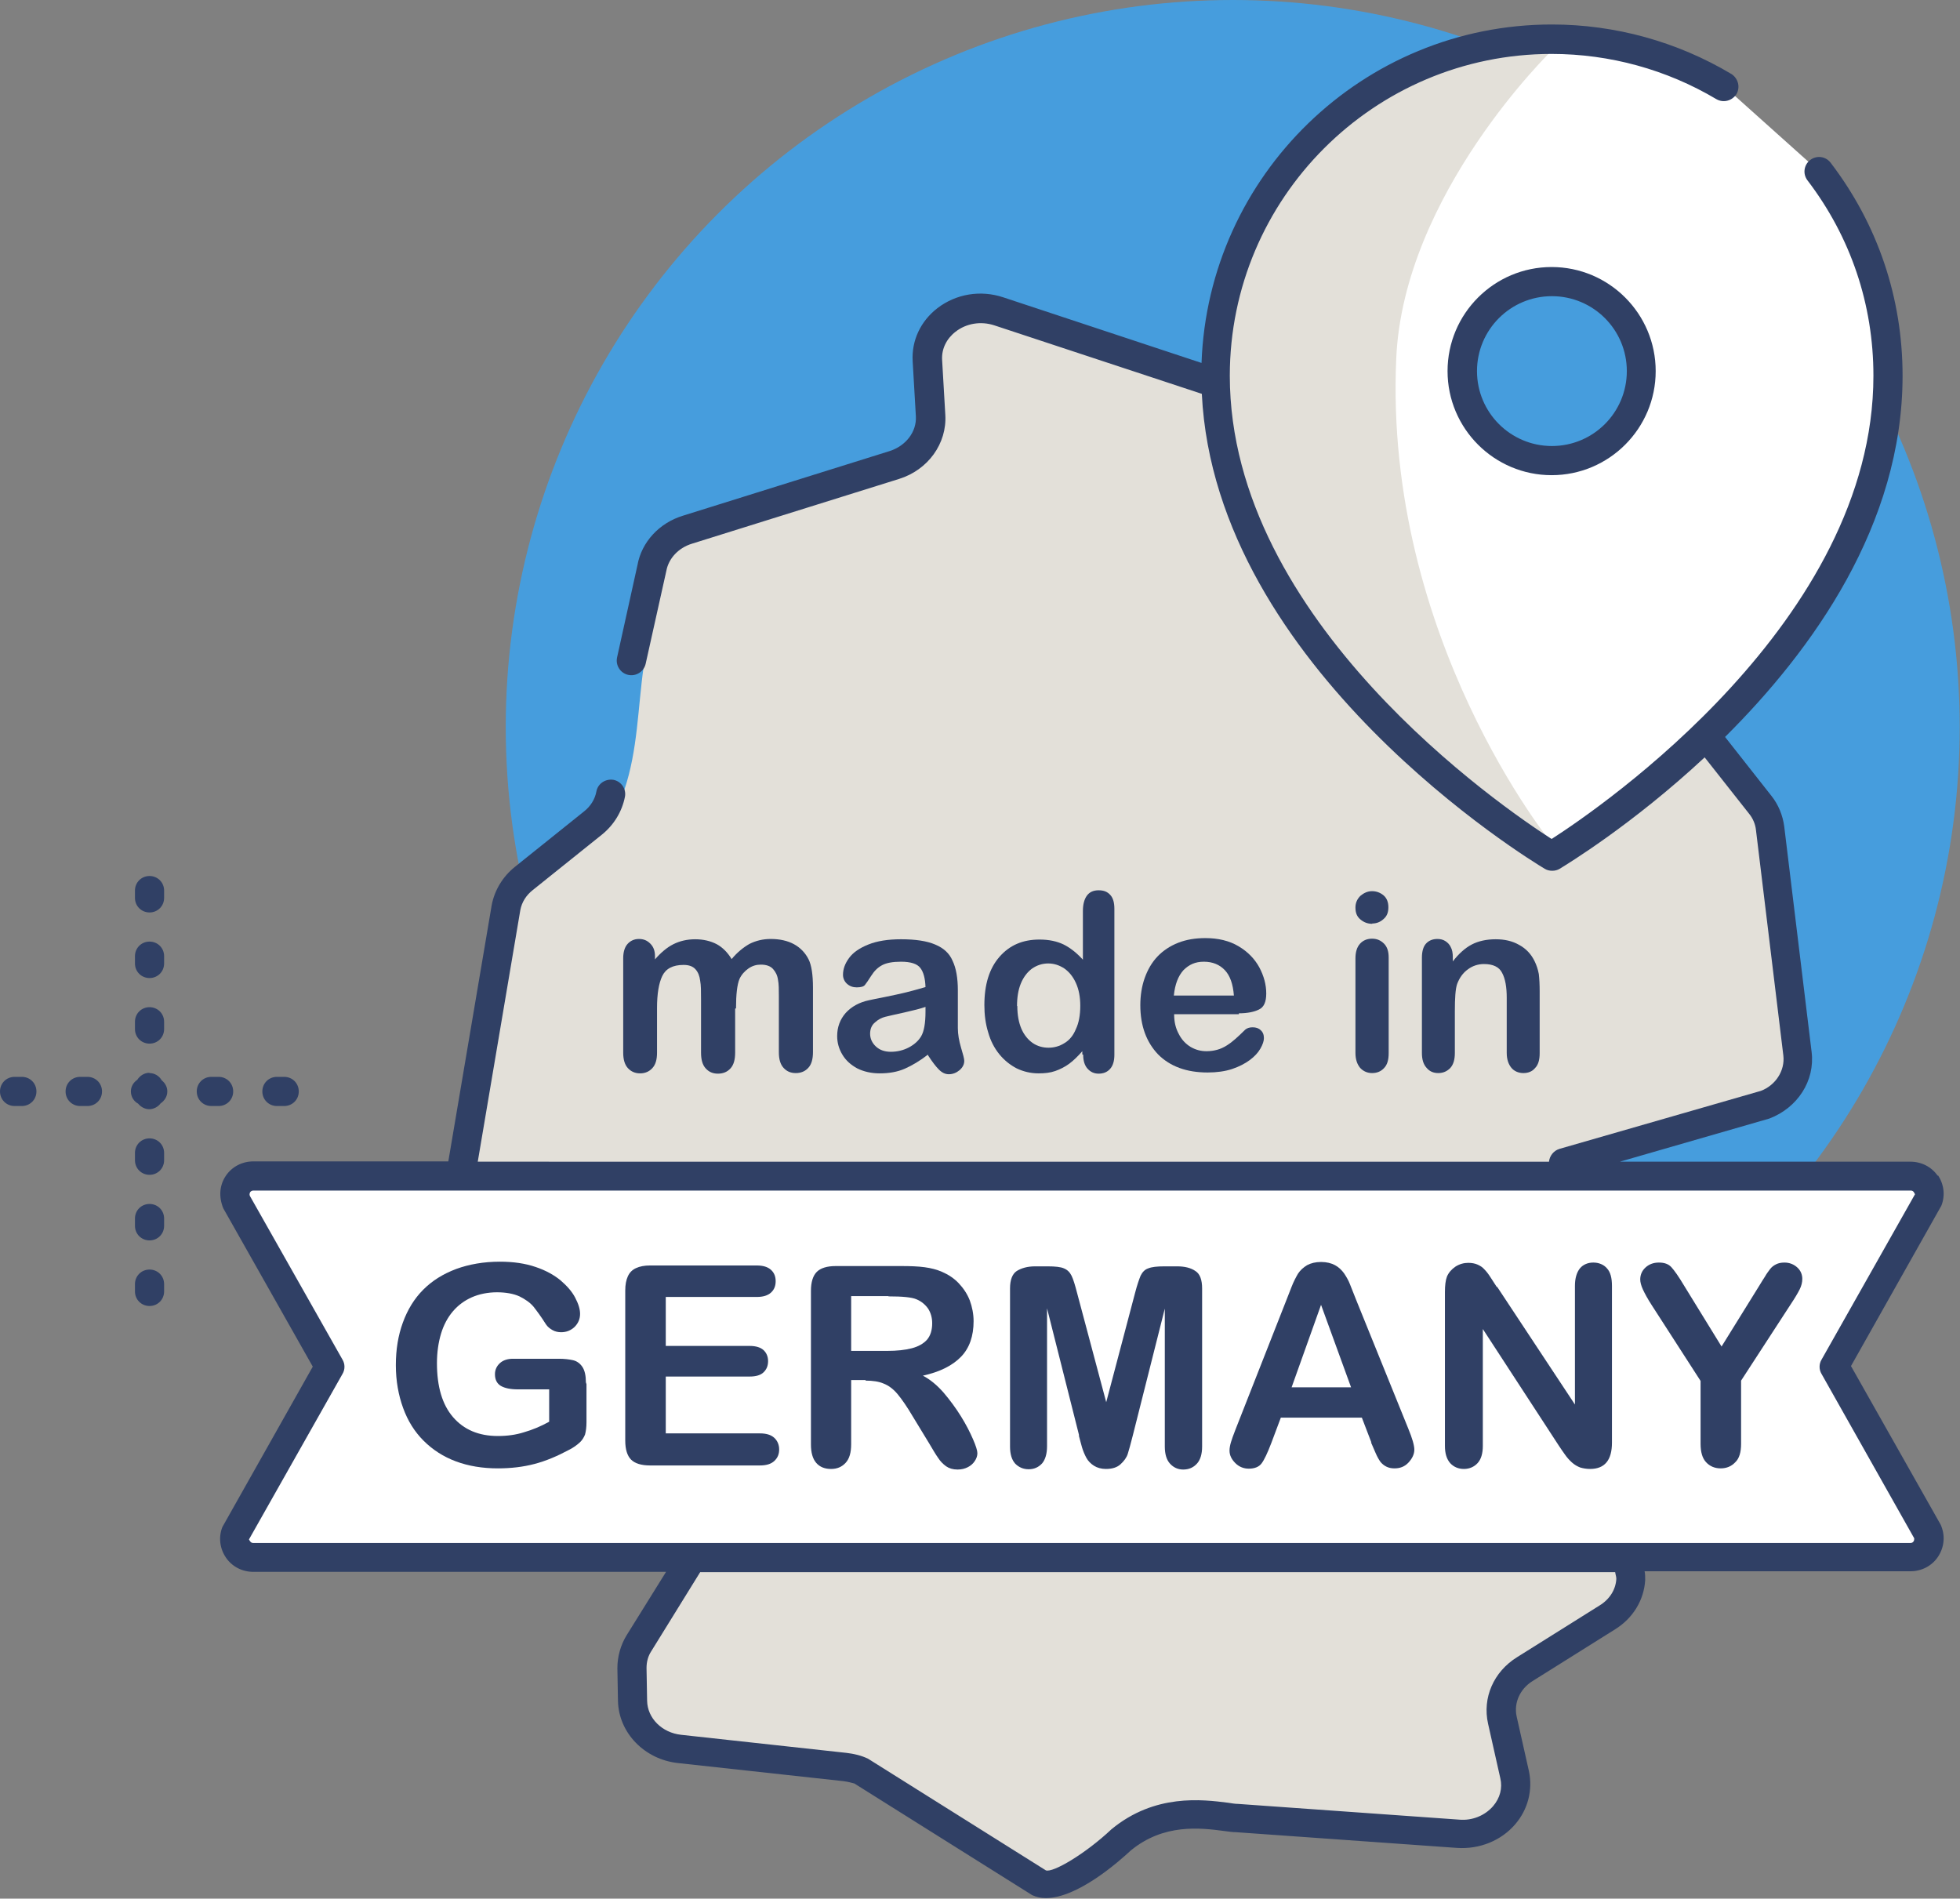 <?xml version="1.0" encoding="UTF-8"?><svg xmlns="http://www.w3.org/2000/svg" viewBox="0 0 67.24 65.13"><rect x="0" y="0" width="67.24" height="65.13" fill="#808080" stroke="none"/><defs><style>.ah{fill:#e3e0d9;}.ai{fill:#fff;}.aj{fill:#304065;}.ak{fill:#469ddd;}</style></defs><g id="a"/><g id="b"/><g id="c"/><g id="d"/><g id="e"/><g id="f"/><g id="g"/><g id="h"/><g id="i"/><g id="j"/><g id="k"/><g id="l"/><g id="m"/><g id="n"/><g id="o"/><g id="p"/><g id="q"/><g id="r"/><g id="s"/><g id="t"/><g id="u"/><g id="v"/><g id="w"/><g id="x"/><g id="y"/><g id="a`"/><g id="aa"/><g id="ab"/><g id="ac"/><g id="ad"/><g id="ae"/><g id="af"/><g id="ag"><g><g><circle class="ak" cx="42.29" cy="24.94" r="24.94"/><path class="ah" d="M60.02,27.88l-2.02-2.57c-.23-.29-.38-.64-.43-1l-.63-4.52c-.04-.28-.18-.54-.41-.73l-4.98-4.35c-.4-.35-.99-.45-1.5-.25l-1.86,.72c-.52,.2-1.1,.21-1.63,.04l-12.44-4.11c-.47-.16-.99-.07-1.37,.22-.33,.25-.5,.61-.48,1l.11,1.89c.06,.97-.59,1.85-1.56,2.16l-7.1,2.22c-.48,.15-.82,.52-.9,.96l-.71,3.19s-.02,.04-.03,.06c0,.02,0,.04,0,.07-.2,1.41-.2,2.85-.66,4.21,0,.02-.02,.04-.03,.06,.01,.06,.01,.12,0,.18-.09,.49-.36,.95-.77,1.27l-2.37,1.9c-.23,.19-.39,.44-.44,.72l-2.04,11.02c-.05,.27,0,.55,.15,.79l3.17,5.25c.16,.27,.42,.47,.74,.57l3.47,1.14c.67,.22,1.18,.7,1.41,1.33,.21,.59,.15,1.24-.19,1.78l-2.19,3.53c-.12,.19-.18,.4-.17,.61l.02,1.12c0,.61,.53,1.13,1.21,1.21l5.67,.61c.25,.03,.5,.09,.73,.2l6.1,3.82c.28,.12,1.47-.63,2.3-1.41,1.48-1.22,3.1-1.01,3.97-.9,.13,.02,.25,.03,.34,.04l7.59,.54c.47,.03,.91-.15,1.2-.48,.25-.29,.34-.64,.26-.99l-.42-1.87c-.2-.86,.18-1.74,.97-2.23l2.84-1.78c.35-.22,.56-.56,.59-.93,.02-.37-.14-.73-.44-.98l-3.59-2.97c-.23-.19-.41-.42-.55-.68-.07-.13-.06-.28,0-.4,0-.02,0-.05,0-.07,.11-.77,.58-1.45,.91-2.15,.34-.71,.58-1.45,.75-2.23,.35-1.6,.53-3.24,1.04-4.81,.05-.15,.15-.25,.26-.3,.06-.09,.14-.17,.25-.2l6.26-1.93c.53-.2,.87-.72,.81-1.26l-.94-7.73c-.02-.21-.11-.41-.24-.58Z"/><path class="ai" d="M66.14,52.57c.16,.42-.15,.86-.59,.86H8.69c-.45,0-.75-.45-.59-.86l3.21-5.68-3.21-5.68c-.16-.42,.15-.86,.59-.86h56.86c.45,0,.75,.45,.59,.86l-3.21,5.68,3.21,5.68Z"/><g><path class="aj" d="M25.22,34.6v1.51c0,.24-.05,.42-.16,.54-.11,.12-.25,.18-.43,.18s-.31-.06-.42-.18c-.11-.12-.16-.3-.16-.54v-1.81c0-.28,0-.51-.03-.66-.02-.16-.07-.29-.16-.39-.09-.1-.22-.15-.41-.15-.37,0-.61,.13-.73,.38-.12,.25-.18,.62-.18,1.1v1.53c0,.24-.05,.41-.16,.53-.11,.12-.25,.18-.42,.18s-.31-.06-.42-.18c-.11-.12-.16-.3-.16-.53v-3.24c0-.21,.05-.38,.15-.49,.1-.11,.23-.17,.39-.17s.28,.05,.39,.16,.16,.25,.16,.43v.11c.2-.23,.41-.41,.63-.52,.22-.11,.47-.17,.75-.17s.53,.06,.74,.17c.2,.11,.37,.28,.51,.51,.19-.23,.4-.4,.61-.52,.22-.11,.46-.17,.73-.17,.31,0,.58,.06,.8,.18,.22,.12,.39,.3,.5,.52,.1,.2,.15,.53,.15,.97v2.21c0,.24-.05,.42-.16,.54-.11,.12-.25,.18-.43,.18s-.31-.06-.42-.18c-.11-.12-.16-.3-.16-.53v-1.91c0-.24,0-.44-.03-.58-.02-.15-.08-.27-.17-.37-.09-.1-.23-.15-.42-.15-.15,0-.29,.04-.42,.13-.13,.09-.24,.21-.31,.36-.08,.19-.12,.53-.12,1.01Z"/><path class="aj" d="M31.83,36.18c-.27,.21-.54,.37-.79,.48s-.54,.16-.86,.16c-.29,0-.55-.06-.77-.17-.22-.12-.39-.27-.51-.47-.12-.2-.18-.41-.18-.64,0-.31,.1-.57,.29-.79,.2-.22,.47-.37,.81-.44,.07-.02,.25-.05,.54-.11,.29-.06,.53-.11,.73-.16,.2-.05,.42-.11,.66-.18-.01-.3-.07-.52-.18-.66s-.33-.21-.66-.21c-.29,0-.5,.04-.65,.12-.15,.08-.27,.2-.37,.36-.1,.16-.18,.27-.22,.32-.04,.05-.13,.08-.28,.08-.13,0-.24-.04-.33-.12-.09-.08-.14-.19-.14-.31,0-.2,.07-.39,.21-.58,.14-.19,.36-.34,.66-.46,.3-.12,.67-.18,1.12-.18,.5,0,.89,.06,1.17,.18,.29,.12,.49,.3,.6,.56,.12,.25,.18,.59,.18,1.01,0,.27,0,.49,0,.68,0,.19,0,.39,0,.62,0,.21,.04,.43,.11,.67,.07,.23,.11,.38,.11,.45,0,.12-.05,.22-.16,.32-.11,.09-.23,.14-.37,.14-.12,0-.23-.05-.34-.16s-.23-.27-.36-.47Zm-.08-1.64c-.17,.06-.41,.12-.72,.19-.32,.07-.54,.12-.66,.15-.12,.03-.24,.09-.35,.19-.11,.09-.17,.22-.17,.39s.07,.32,.2,.44c.13,.12,.3,.18,.51,.18,.22,0,.43-.05,.62-.15,.19-.1,.33-.23,.42-.38,.1-.17,.15-.45,.15-.85v-.16Z"/><path class="aj" d="M37.13,36.17v-.11c-.15,.17-.3,.32-.45,.43-.15,.11-.31,.19-.48,.25s-.36,.08-.57,.08c-.27,0-.52-.06-.75-.17-.23-.12-.43-.28-.6-.49s-.3-.46-.38-.75c-.09-.29-.13-.6-.13-.93,0-.71,.17-1.26,.52-1.66s.8-.59,1.37-.59c.33,0,.6,.06,.83,.17,.22,.11,.44,.28,.66,.52v-1.67c0-.23,.05-.41,.14-.53s.22-.18,.4-.18,.3,.05,.4,.16,.14,.27,.14,.48v5c0,.22-.05,.38-.15,.49-.1,.11-.23,.16-.39,.16s-.28-.06-.38-.17c-.1-.11-.15-.27-.15-.48Zm-2.23-1.66c0,.31,.05,.57,.14,.78s.23,.38,.39,.49,.35,.16,.54,.16,.38-.05,.55-.16c.17-.1,.3-.26,.39-.48,.1-.21,.15-.48,.15-.8,0-.3-.05-.56-.15-.78-.1-.22-.23-.38-.4-.5-.17-.11-.35-.17-.55-.17s-.39,.06-.56,.18c-.16,.12-.29,.29-.38,.51s-.13,.48-.13,.77Z"/><path class="aj" d="M42.5,34.79h-2.22c0,.26,.05,.48,.16,.68,.1,.2,.24,.34,.4,.44,.17,.1,.35,.15,.55,.15,.14,0,.26-.02,.37-.05,.11-.03,.22-.08,.33-.15,.11-.07,.2-.14,.29-.22s.2-.18,.34-.32c.06-.05,.14-.08,.25-.08,.12,0,.21,.03,.28,.1,.07,.06,.11,.15,.11,.27,0,.1-.04,.22-.12,.36s-.2,.27-.36,.39-.37,.23-.61,.31c-.24,.08-.53,.12-.84,.12-.73,0-1.29-.21-1.7-.62-.4-.42-.61-.98-.61-1.69,0-.33,.05-.65,.15-.93s.24-.53,.44-.74c.19-.2,.43-.36,.71-.47,.28-.11,.59-.16,.93-.16,.44,0,.82,.09,1.14,.28,.32,.19,.55,.43,.71,.72,.16,.3,.24,.6,.24,.9,0,.29-.08,.47-.25,.55-.16,.08-.39,.13-.69,.13Zm-2.22-.64h2.05c-.03-.39-.13-.68-.31-.87-.18-.19-.42-.29-.72-.29s-.51,.1-.7,.29c-.18,.2-.29,.48-.33,.87Z"/><path class="aj" d="M47.08,31.69c-.16,0-.29-.05-.41-.15s-.17-.23-.17-.41c0-.16,.06-.29,.17-.4,.12-.1,.25-.16,.4-.16s.28,.05,.39,.14c.11,.09,.17,.23,.17,.41s-.05,.31-.17,.41c-.11,.1-.24,.15-.39,.15Zm.56,1.17v3.27c0,.23-.05,.4-.16,.51-.11,.12-.25,.17-.41,.17s-.3-.06-.41-.18c-.1-.12-.16-.29-.16-.51v-3.24c0-.22,.05-.39,.16-.51,.1-.11,.24-.17,.41-.17s.3,.06,.41,.17c.11,.11,.16,.27,.16,.47Z"/><path class="aj" d="M49.84,32.84v.14c.2-.26,.42-.46,.65-.58s.51-.18,.82-.18,.57,.06,.8,.19c.24,.13,.41,.31,.53,.55,.07,.14,.12,.29,.15,.45,.02,.16,.03,.37,.03,.61v2.11c0,.23-.05,.4-.16,.51-.1,.12-.24,.17-.4,.17s-.31-.06-.41-.18c-.1-.12-.16-.29-.16-.51v-1.89c0-.37-.05-.66-.16-.86-.1-.2-.31-.3-.62-.3-.2,0-.39,.06-.55,.18-.17,.12-.29,.29-.37,.5-.06,.17-.08,.48-.08,.95v1.42c0,.23-.05,.4-.16,.52-.11,.11-.24,.17-.41,.17s-.3-.06-.4-.18c-.11-.12-.16-.29-.16-.51v-3.27c0-.22,.05-.38,.14-.48s.22-.16,.39-.16c.1,0,.19,.02,.27,.07,.08,.05,.15,.12,.19,.21,.05,.09,.07,.21,.07,.34Z"/></g><g><path class="aj" d="M20.12,47.48v1.31c0,.17-.02,.31-.05,.42-.04,.1-.1,.2-.19,.28s-.21,.17-.35,.24c-.41,.22-.81,.39-1.2,.49-.38,.1-.8,.15-1.25,.15-.53,0-1.01-.08-1.44-.24s-.8-.4-1.11-.71c-.31-.31-.54-.68-.7-1.12-.16-.44-.25-.93-.25-1.47s.08-1.02,.24-1.46c.16-.44,.39-.82,.7-1.13,.31-.31,.68-.54,1.13-.71,.44-.16,.94-.25,1.5-.25,.46,0,.87,.06,1.22,.18,.36,.12,.64,.28,.86,.46,.22,.19,.39,.38,.5,.59,.11,.21,.17,.39,.17,.56,0,.17-.06,.32-.19,.45-.13,.12-.28,.18-.46,.18-.1,0-.2-.02-.29-.07s-.17-.11-.23-.2c-.17-.27-.32-.47-.43-.61-.12-.14-.28-.25-.48-.35-.2-.09-.46-.14-.77-.14s-.61,.06-.86,.17c-.25,.11-.47,.27-.65,.48s-.32,.47-.41,.77c-.09,.3-.14,.64-.14,1.01,0,.8,.18,1.42,.55,1.85s.88,.65,1.54,.65c.32,0,.62-.04,.9-.13,.28-.08,.57-.2,.86-.36v-1.11h-1.07c-.26,0-.45-.04-.59-.12-.13-.08-.2-.21-.2-.4,0-.15,.06-.28,.17-.38s.26-.15,.45-.15h1.57c.19,0,.36,.02,.49,.05s.24,.11,.32,.23c.08,.12,.12,.3,.12,.53Z"/><path class="aj" d="M25.96,44.49h-3.12v1.68h2.88c.21,0,.37,.05,.47,.14s.16,.22,.16,.38-.05,.28-.15,.38c-.1,.1-.26,.15-.48,.15h-2.88v1.95h3.23c.22,0,.38,.05,.49,.15,.11,.1,.17,.24,.17,.4s-.05,.29-.17,.4c-.11,.1-.27,.15-.49,.15h-3.77c-.3,0-.52-.07-.65-.2-.13-.13-.2-.35-.2-.65v-5.15c0-.2,.03-.36,.09-.49,.06-.13,.15-.22,.28-.28s.29-.09,.48-.09h3.66c.22,0,.38,.05,.49,.15s.16,.23,.16,.39-.05,.29-.16,.39c-.11,.1-.27,.15-.49,.15Z"/><path class="aj" d="M29.69,47.34h-.49v2.2c0,.29-.06,.5-.19,.64-.13,.14-.29,.21-.5,.21-.22,0-.39-.07-.51-.21-.12-.14-.18-.35-.18-.63v-5.27c0-.3,.07-.52,.2-.65s.35-.2,.65-.2h2.25c.31,0,.58,.01,.8,.04,.22,.03,.42,.08,.6,.16,.21,.09,.41,.22,.57,.39s.29,.36,.38,.59c.08,.22,.13,.46,.13,.71,0,.51-.14,.92-.43,1.22-.29,.3-.72,.52-1.31,.65,.25,.13,.48,.32,.71,.58,.22,.26,.42,.53,.6,.82s.31,.55,.41,.78c.1,.23,.15,.39,.15,.48s-.03,.18-.09,.27c-.06,.09-.14,.16-.24,.21-.1,.05-.21,.08-.35,.08-.16,0-.29-.04-.39-.11s-.2-.17-.27-.28c-.08-.11-.18-.28-.31-.5l-.56-.92c-.2-.34-.38-.6-.53-.78s-.32-.3-.48-.36c-.16-.07-.37-.1-.61-.1Zm.79-2.88h-1.28v1.88h1.24c.33,0,.61-.03,.84-.09,.23-.06,.4-.16,.52-.29,.12-.14,.18-.33,.18-.57,0-.19-.05-.36-.14-.5-.1-.14-.23-.25-.4-.32-.16-.07-.48-.1-.96-.1Z"/><path class="aj" d="M37.02,49.24l-1.1-4.36v4.73c0,.26-.06,.46-.17,.59-.12,.13-.27,.2-.46,.2s-.34-.07-.46-.19c-.12-.13-.18-.33-.18-.59v-5.42c0-.3,.08-.5,.23-.6,.16-.1,.37-.16,.63-.16h.43c.26,0,.45,.02,.56,.07,.12,.05,.2,.13,.26,.25,.06,.12,.12,.32,.19,.59l1,3.75,.99-3.75c.07-.27,.14-.47,.19-.59,.06-.12,.14-.21,.26-.25,.12-.05,.3-.07,.56-.07h.43c.26,0,.47,.05,.63,.16,.16,.1,.23,.31,.23,.6v5.42c0,.26-.06,.46-.18,.59-.12,.13-.27,.2-.47,.2-.18,0-.33-.07-.45-.2s-.18-.33-.18-.59v-4.73l-1.1,4.36c-.07,.28-.13,.49-.17,.62-.04,.13-.13,.25-.25,.36-.12,.11-.29,.16-.5,.16-.16,0-.3-.04-.41-.11s-.2-.16-.26-.27-.11-.23-.15-.36c-.04-.13-.07-.27-.11-.41Z"/><path class="aj" d="M47.05,49.49l-.33-.86h-2.78l-.33,.88c-.13,.34-.24,.57-.33,.69-.09,.12-.24,.18-.44,.18-.17,0-.33-.06-.46-.19-.13-.13-.2-.27-.2-.43,0-.09,.02-.19,.05-.29s.08-.24,.15-.42l1.75-4.45c.05-.13,.11-.28,.18-.46,.07-.18,.15-.33,.22-.45,.08-.12,.18-.21,.31-.29,.13-.07,.29-.11,.48-.11s.35,.04,.48,.11c.13,.07,.23,.17,.31,.28,.08,.12,.15,.24,.2,.37,.05,.13,.12,.31,.21,.53l1.79,4.42c.14,.34,.21,.58,.21,.73s-.07,.3-.2,.44-.29,.2-.48,.2c-.11,0-.2-.02-.28-.06-.08-.04-.14-.09-.2-.16-.05-.07-.11-.17-.17-.31-.06-.14-.11-.26-.16-.37Zm-2.75-1.9h2.05l-1.03-2.83-1.01,2.83Z"/><path class="aj" d="M51.36,44.14l2.67,4.04v-4.07c0-.26,.06-.46,.17-.6,.11-.13,.27-.2,.46-.2s.36,.07,.47,.2c.12,.13,.17,.33,.17,.6v5.38c0,.6-.25,.9-.75,.9-.12,0-.24-.02-.34-.05-.1-.04-.19-.09-.28-.17s-.17-.17-.24-.27c-.07-.1-.15-.21-.22-.32l-2.6-3.99v4.01c0,.26-.06,.46-.18,.59-.12,.13-.28,.2-.47,.2s-.35-.07-.47-.2c-.12-.14-.18-.33-.18-.59v-5.28c0-.22,.02-.4,.07-.53,.06-.14,.16-.25,.29-.34,.14-.09,.29-.13,.44-.13,.12,0,.23,.02,.32,.06s.17,.09,.23,.16c.07,.07,.14,.16,.21,.27,.07,.11,.14,.22,.22,.34Z"/><path class="aj" d="M58.34,49.54v-2.17l-1.67-2.59c-.15-.23-.25-.42-.31-.55s-.09-.25-.09-.34c0-.16,.06-.3,.18-.41s.27-.17,.46-.17,.33,.05,.43,.16c.1,.11,.25,.32,.44,.64l1.28,2.08,1.29-2.08c.08-.13,.14-.23,.2-.32,.05-.09,.11-.17,.17-.25,.06-.08,.13-.13,.21-.17s.17-.06,.29-.06c.17,0,.32,.06,.44,.17,.12,.11,.17,.25,.17,.39,0,.12-.03,.24-.09,.36-.06,.12-.16,.29-.3,.5l-1.71,2.63v2.17c0,.28-.06,.5-.2,.63-.13,.14-.3,.21-.5,.21s-.37-.07-.5-.21-.19-.35-.19-.64Z"/></g><path class="ai" d="M62.41,5.88c1.49,1.94,2.37,4.37,2.37,7,0,9.59-11.54,16.48-11.54,16.48,0,0-11.54-6.89-11.54-16.48,0-6.37,5.17-11.54,11.54-11.54,2.16,0,4.18,.59,5.91,1.62"/><path class="ah" d="M53.24,1.73c-6.37,0-11.54,4.78-11.54,11.15,0,9.59,11.54,16.06,11.54,16.06,0,0-5.77-7.06-5.34-16.65,.25-5.64,5.34-10.56,5.34-10.56Z"/><circle class="ak" cx="53.24" cy="12.73" r="2.62" transform="translate(22.47 58.01) rotate(-69.26)"/></g><path class="aj" d="M5.13,43.55c-.28,0-.5,.22-.5,.5v.25c0,.28,.22,.5,.5,.5s.5-.22,.5-.5v-.25c0-.28-.22-.5-.5-.5Z"/><path class="aj" d="M5.13,41.3c-.28,0-.5,.22-.5,.5v.25c0,.28,.22,.5,.5,.5s.5-.22,.5-.5v-.25c0-.28-.22-.5-.5-.5Z"/><path class="aj" d="M5.13,39.05c-.28,0-.5,.22-.5,.5v.25c0,.28,.22,.5,.5,.5s.5-.22,.5-.5v-.25c0-.28-.22-.5-.5-.5Z"/><path class="aj" d="M5.13,34.55c-.28,0-.5,.22-.5,.5v.25c0,.28,.22,.5,.5,.5s.5-.22,.5-.5v-.25c0-.28-.22-.5-.5-.5Z"/><path class="aj" d="M5.63,32.8c0-.28-.22-.5-.5-.5s-.5,.22-.5,.5v.25c0,.28,.22,.5,.5,.5s.5-.22,.5-.5v-.25Z"/><path class="aj" d="M5.63,30.55c0-.28-.22-.5-.5-.5s-.5,.22-.5,.5v.25c0,.28,.22,.5,.5,.5s.5-.22,.5-.5v-.25Z"/><path class="aj" d="M.75,36.94h-.25c-.28,0-.5,.22-.5,.5s.22,.5,.5,.5h.25c.28,0,.5-.22,.5-.5s-.22-.5-.5-.5Z"/><path class="aj" d="M9.5,36.94c-.28,0-.5,.22-.5,.5s.22,.5,.5,.5h.25c.28,0,.5-.22,.5-.5s-.22-.5-.5-.5h-.25Z"/><path class="aj" d="M8,37.44c0-.28-.22-.5-.5-.5h-.25c-.28,0-.5,.22-.5,.5s.22,.5,.5,.5h.25c.28,0,.5-.22,.5-.5Z"/><path class="aj" d="M3,36.94h-.25c-.28,0-.5,.22-.5,.5s.22,.5,.5,.5h.25c.28,0,.5-.22,.5-.5s-.22-.5-.5-.5Z"/><path class="aj" d="M5.13,36.8c-.18,0-.33,.1-.42,.24-.13,.09-.22,.23-.22,.4,0,.18,.1,.34,.25,.42,.09,.11,.23,.19,.38,.19s.3-.08,.39-.2c.13-.09,.23-.23,.23-.41,0-.16-.08-.29-.19-.38-.09-.15-.24-.25-.43-.25Z"/><path class="aj" d="M66.48,40.34c-.21-.31-.56-.49-.94-.49h-9.97l5.13-1.48c.97-.37,1.57-1.3,1.45-2.28l-.94-7.74c-.05-.38-.2-.75-.44-1.05l-1.59-2.02c3.01-2.99,6.09-7.29,6.09-12.39,0-2.67-.85-5.19-2.47-7.31-.17-.22-.48-.26-.7-.09-.22,.17-.26,.48-.09,.7,1.48,1.94,2.26,4.25,2.26,6.7,0,8.41-9.36,14.81-11.04,15.89-1.68-1.08-11.04-7.47-11.04-15.89,0-6.09,4.95-11.04,11.04-11.04,2,0,3.95,.54,5.65,1.55,.24,.14,.54,.06,.69-.17,.14-.24,.06-.54-.17-.69-1.86-1.11-3.99-1.7-6.16-1.7-6.49,0-11.79,5.17-12.02,11.61l-6.8-2.25c-.78-.26-1.62-.12-2.26,.37-.58,.45-.89,1.11-.85,1.82l.11,1.89c.03,.53-.34,1.01-.89,1.19l-7.1,2.22c-.82,.25-1.42,.91-1.56,1.69l-.7,3.17c-.06,.27,.11,.54,.38,.6,.27,.06,.54-.11,.6-.38l.71-3.19c.08-.43,.42-.79,.88-.93l7.1-2.22c1-.31,1.65-1.22,1.59-2.2l-.11-1.89c-.02-.37,.15-.72,.46-.96,.37-.29,.87-.37,1.33-.22l7.12,2.35c.46,9.43,11.29,16.01,11.76,16.29,.08,.05,.17,.07,.26,.07s.18-.02,.26-.07c.21-.13,2.48-1.5,4.97-3.82l1.53,1.94c.13,.16,.21,.36,.23,.55l.94,7.74c.06,.52-.27,1.02-.77,1.21l-6.91,1.99c-.2,.06-.34,.24-.36,.44H16.39l1.46-8.63c.05-.27,.2-.51,.43-.69l2.37-1.9c.41-.33,.69-.79,.79-1.3,.05-.27-.13-.53-.4-.58-.27-.04-.53,.13-.58,.4-.05,.27-.2,.51-.43,.69l-2.37,1.9c-.41,.33-.69,.79-.79,1.3l-1.49,8.8h-6.69c-.38,0-.73,.18-.94,.49-.21,.31-.26,.7-.09,1.12l3.07,5.43-3.1,5.5c-.14,.35-.09,.74,.12,1.05,.21,.31,.56,.49,.94,.49h14.16l-1.35,2.17c-.21,.34-.32,.74-.32,1.13l.02,1.12c.02,1.1,.91,2.02,2.07,2.14l5.67,.62c.15,.02,.3,.06,.37,.08l6.1,3.83c.15,.07,.31,.1,.47,.1,1.08,0,2.48-1.23,2.91-1.63,1.13-.93,2.38-.78,3.21-.67,.15,.02,.29,.04,.4,.04l7.59,.54c.77,.05,1.51-.25,1.99-.81,.44-.51,.61-1.18,.47-1.83l-.42-1.87c-.1-.46,.11-.94,.54-1.21l2.84-1.78c.61-.38,.99-1,1.03-1.69,0-.1,0-.2-.02-.3h9.12c.38,0,.73-.18,.94-.49,.21-.31,.26-.7,.12-1.05,0-.02-.02-.04-.03-.07l-3.07-5.43,3.1-5.5c.14-.35,.09-.74-.12-1.05Zm-11.6,14.73l-2.84,1.78c-.8,.5-1.19,1.39-.99,2.28l.42,1.87c.08,.34-.01,.68-.25,.96-.28,.32-.71,.5-1.16,.46l-7.59-.54c-.1,0-.21-.02-.34-.04-.88-.11-2.51-.32-4,.91-.89,.84-2.01,1.5-2.25,1.41l-6.1-3.83c-.23-.11-.48-.17-.74-.2l-5.67-.62c-.66-.07-1.16-.57-1.17-1.17l-.02-1.12c0-.21,.05-.41,.17-.59l1.67-2.7h31.39c.01,.08,.04,.15,.04,.23-.02,.37-.23,.7-.57,.91Zm7.61-8.43c-.09,.15-.09,.34,0,.49l3.18,5.64s0,.08-.02,.1c-.02,.03-.05,.06-.11,.06H8.69c-.06,0-.09-.03-.11-.06-.02-.02-.03-.06-.04-.06h0l3.21-5.68c.09-.15,.09-.34,0-.49l-3.18-5.62c-.02-.05,0-.1,.01-.12s.05-.06,.11-.06h56.86c.06,0,.09,.03,.11,.06s.03,.07,.04,.06l-3.21,5.68Z"/><path class="aj" d="M49.66,12.73c0,1.97,1.6,3.57,3.57,3.57s3.57-1.6,3.57-3.57-1.6-3.57-3.57-3.57-3.57,1.6-3.57,3.57Zm6.15,0c0,1.42-1.15,2.57-2.57,2.57s-2.57-1.15-2.57-2.57,1.15-2.57,2.57-2.57,2.57,1.15,2.57,2.57Z"/></g></g></svg>